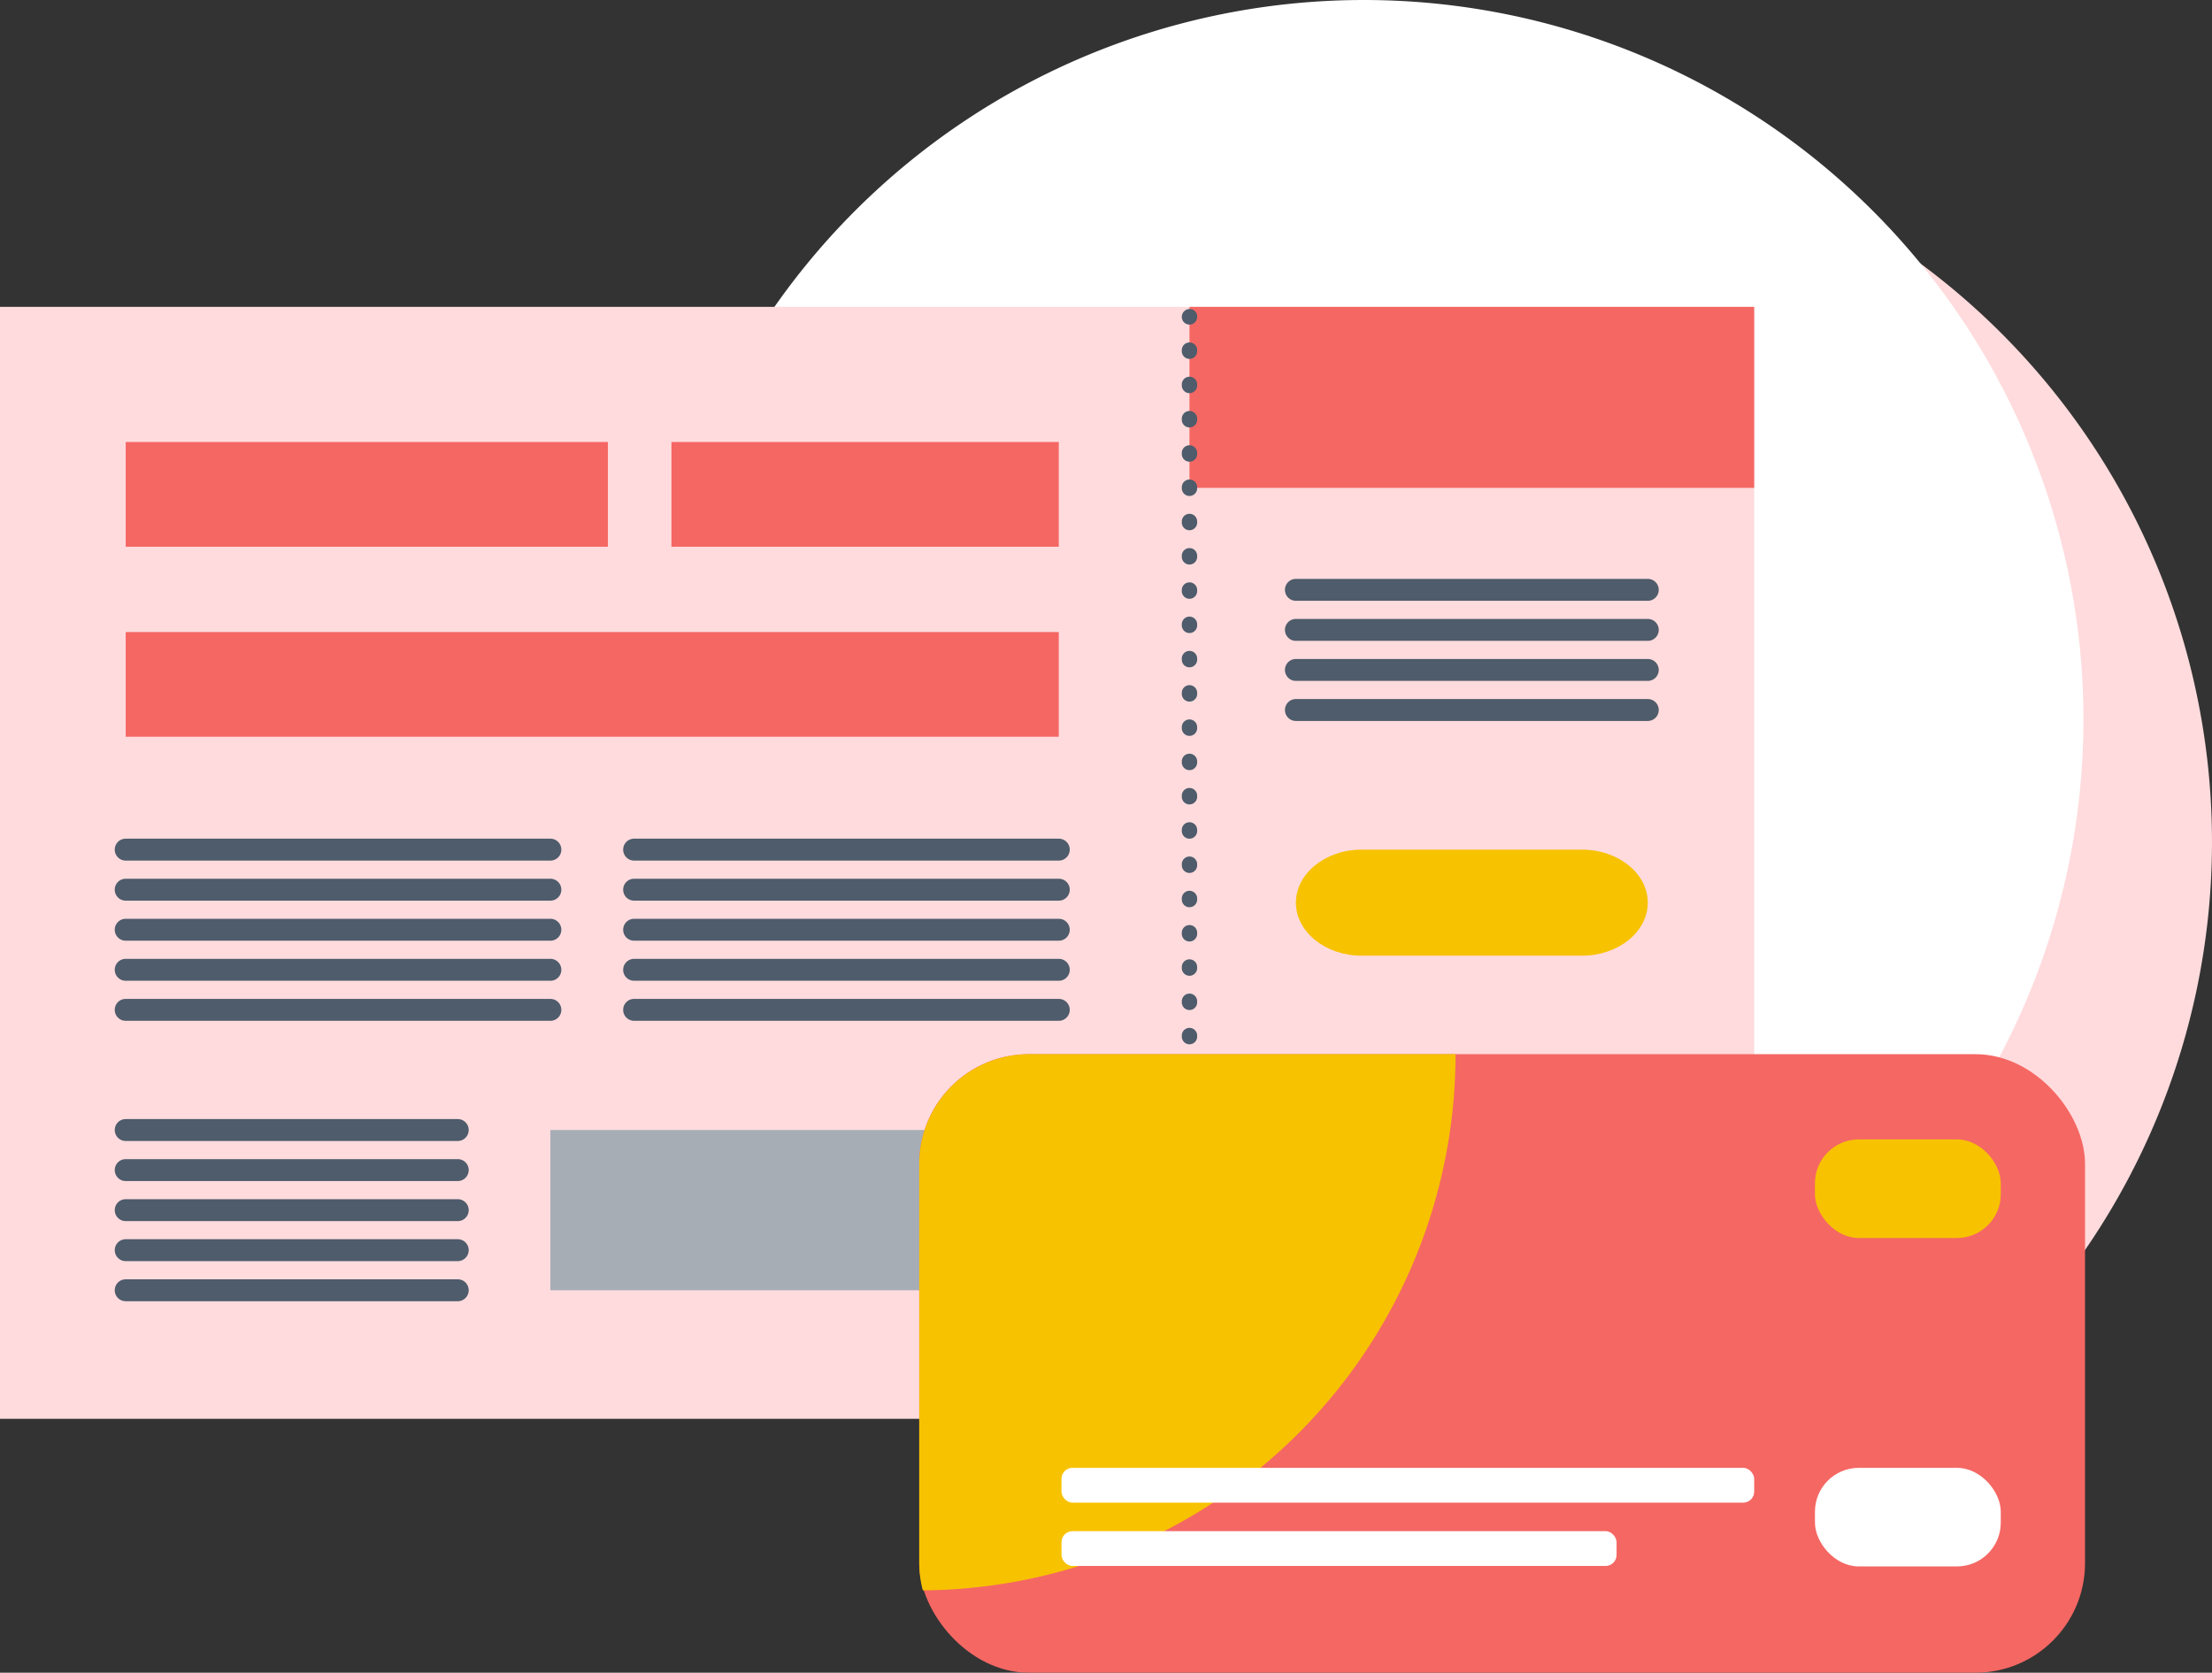 <svg xmlns="http://www.w3.org/2000/svg" width="201.865" height="152.662"><rect width="100%" height="100%" fill="#333333" stroke="none"/><defs><clipPath id="a"><path fill="none" d="M0 0h201.865v152.662H0z"/></clipPath></defs><g clip-path="url(#a)"><path d="M201.865 76.837A65.664 65.664 0 1 1 136.2 11.173a65.664 65.664 0 0 1 65.664 65.664" fill="#ffdbdd"/><path d="M190.133 65.664A65.664 65.664 0 1 1 124.469 0a65.664 65.664 0 0 1 65.664 65.664" fill="#fff"/><path fill="#ffdbdd" d="M0 28.006h160.086v101.485H0z"/><path fill="#f56763" d="M108.551 28.007h51.535v16.52h-51.535z"/><path d="M108.551 29.626a.7.7 0 0 1-.7-.7.721.721 0 0 1 .7-.725.679.679 0 0 1 .7.675v.05a.7.7 0 0 1-.7.7m0 96.963a.7.7 0 0 1-.7-.7v-.1a.7.7 0 1 1 1.4 0v.1a.7.7 0 0 1-.7.7m0-3.127a.7.7 0 0 1-.7-.7v-.1a.7.7 0 1 1 1.4 0v.1a.7.7 0 0 1-.7.7m0-3.128a.7.7 0 0 1-.7-.7v-.1a.7.7 0 0 1 1.4 0v.1a.7.7 0 0 1-.7.7m0-3.128a.7.7 0 0 1-.7-.7v-.1a.7.7 0 0 1 1.4 0v.1a.7.7 0 0 1-.7.7m0-3.128a.7.7 0 0 1-.7-.7v-.1a.7.7 0 0 1 1.4 0v.1a.7.7 0 0 1-.7.7m0-3.128a.7.7 0 0 1-.7-.7v-.1a.7.7 0 1 1 1.4 0v.1a.7.7 0 0 1-.7.7m0-3.128a.7.7 0 0 1-.7-.7v-.1a.7.7 0 1 1 1.4 0v.1a.7.7 0 0 1-.7.7m0-3.128a.7.7 0 0 1-.7-.7v-.1a.7.7 0 1 1 1.4 0v.1a.7.7 0 0 1-.7.7m0-3.127a.7.7 0 0 1-.7-.7v-.1a.7.7 0 0 1 1.4 0v.1a.7.7 0 0 1-.7.7m0-3.128a.7.7 0 0 1-.7-.7v-.1a.7.7 0 0 1 1.4 0v.1a.7.7 0 0 1-.7.7m0-3.128a.7.7 0 0 1-.7-.7v-.1a.7.7 0 1 1 1.4 0v.1a.7.7 0 0 1-.7.7m0-3.128a.7.7 0 0 1-.7-.7v-.1a.7.7 0 1 1 1.4 0v.1a.7.7 0 0 1-.7.7m0-3.127a.7.7 0 0 1-.7-.7v-.1a.7.7 0 1 1 1.4 0v.1a.7.7 0 0 1-.7.7m0-3.128a.7.7 0 0 1-.7-.7v-.1a.7.7 0 1 1 1.4 0v.1a.7.7 0 0 1-.7.7m0-3.128a.7.7 0 0 1-.7-.7V82a.7.7 0 1 1 1.4 0v.1a.7.7 0 0 1-.7.7m0-3.128a.7.7 0 0 1-.7-.7v-.1a.7.7 0 1 1 1.4 0v.1a.7.7 0 0 1-.7.7m0-3.128a.7.7 0 0 1-.7-.7v-.1a.7.7 0 0 1 1.4 0v.1a.7.7 0 0 1-.7.7m0-3.127a.7.7 0 0 1-.7-.7v-.1a.7.7 0 0 1 1.4 0v.1a.7.7 0 0 1-.7.7m0-3.128a.7.7 0 0 1-.7-.7v-.1a.7.7 0 0 1 1.4 0v.1a.7.7 0 0 1-.7.7m0-3.128a.7.7 0 0 1-.7-.7v-.1a.7.7 0 1 1 1.4 0v.1a.7.7 0 0 1-.7.7m0-3.128a.7.7 0 0 1-.7-.7v-.1a.7.7 0 0 1 1.4 0v.1a.7.7 0 0 1-.7.7m0-3.128a.7.7 0 0 1-.7-.7v-.1a.7.7 0 1 1 1.4 0v.1a.7.7 0 0 1-.7.7m0-3.128a.7.7 0 0 1-.7-.7v-.1a.7.7 0 1 1 1.4 0v.1a.7.7 0 0 1-.7.7m0-3.127a.7.7 0 0 1-.7-.7v-.1a.7.7 0 1 1 1.4 0v.1a.7.7 0 0 1-.7.7m0-3.128a.7.7 0 0 1-.7-.7v-.1a.7.7 0 1 1 1.4 0v.1a.7.7 0 0 1-.7.7m0-3.128a.7.7 0 0 1-.7-.7v-.1a.7.7 0 0 1 1.4 0v.1a.7.7 0 0 1-.7.7m0-3.128a.7.7 0 0 1-.7-.7v-.1a.7.7 0 1 1 1.4 0v.1a.7.7 0 0 1-.7.7m0-3.128a.7.7 0 0 1-.7-.7v-.1a.7.7 0 1 1 1.4 0v.1a.7.7 0 0 1-.7.7m0-3.128a.7.7 0 0 1-.7-.7v-.1a.7.7 0 1 1 1.4 0v.1a.7.7 0 0 1-.7.7m0-3.128a.7.7 0 0 1-.7-.7v-.1a.7.7 0 1 1 1.4 0v.1a.7.7 0 0 1-.7.7m0-3.127a.7.7 0 0 1-.7-.7v-.1a.7.7 0 1 1 1.4 0v.1a.7.7 0 0 1-.7.7m0 96.911a.7.7 0 0 1-.7-.7.721.721 0 0 1 .7-.725.679.679 0 0 1 .7.675v.05a.7.7 0 0 1-.7.7" fill="#4e5c6b"/><path fill="#f56763" d="M11.472 40.342h44.005V49.9H11.472zm0 17.341h85.152v9.558H11.472zm49.805-17.341h35.347V49.9H61.277z"/><path d="M50.227 78.544H11.472a1 1 0 0 1 0-2h38.755a1 1 0 0 1 0 2m46.397 0H57.87a1 1 0 1 1 0-2h38.754a1 1 0 0 1 0 2M50.227 82.2H11.472a1 1 0 0 1 0-2h38.755a1 1 0 0 1 0 2m46.397 0H57.87a1 1 0 1 1 0-2h38.754a1 1 0 0 1 0 2m-46.397 3.656H11.472a1 1 0 0 1 0-2h38.755a1 1 0 0 1 0 2m46.397 0H57.87a1 1 0 1 1 0-2h38.754a1 1 0 0 1 0 2m-46.397 3.656H11.472a1 1 0 0 1 0-2h38.755a1 1 0 0 1 0 2m46.397 0H57.87a1 1 0 1 1 0-2h38.754a1 1 0 0 1 0 2m53.751-34.679h-32.112a1 1 0 0 1 0-2h32.112a1 1 0 0 1 0 2m0 3.656h-32.112a1 1 0 0 1 0-2h32.112a1 1 0 0 1 0 2m-16.056 45.646h-16.056a1 1 0 0 1 0-2h16.056a1 1 0 0 1 0 2m0 3.656h-16.056a1 1 0 0 1 0-2h16.056a1 1 0 0 1 0 2m16.056-45.647h-32.112a1 1 0 0 1 0-2h32.112a1 1 0 0 1 0 2m0 3.656h-32.112a1 1 0 0 1 0-2h32.112a1 1 0 0 1 0 2M50.227 93.167H11.472a1 1 0 0 1 0-2h38.755a1 1 0 0 1 0 2m-8.454 10.968h-30.3a1 1 0 0 1 0-2h30.3a1 1 0 0 1 0 2m0 3.656h-30.3a1 1 0 0 1 0-2h30.3a1 1 0 0 1 0 2m0 3.656h-30.3a1 1 0 0 1 0-2h30.3a1 1 0 0 1 0 2m0 3.653h-30.3a1 1 0 0 1 0-2h30.3a1 1 0 0 1 0 2m0 3.659h-30.3a1 1 0 0 1 0-2h30.3a1 1 0 0 1 0 2m54.851-25.592H57.87a1 1 0 1 1 0-2h38.754a1 1 0 0 1 0 2" fill="#4e5c6b"/><path fill="#a6adb5" d="M50.226 103.136h46.398v14.623H50.226z"/><path d="M150.375 82.384c0 2.662-2.7 4.84-6 4.84h-20.112c-3.3 0-6-2.178-6-4.84s2.7-4.84 6-4.84h20.112c3.3 0 6 2.178 6 4.84" fill="#f7c200"/><rect width="106.39" height="56.449" rx="10" transform="translate(83.888 96.213)" fill="#f56763"/><rect width="16.958" height="8.998" rx="4" transform="translate(165.631 103.99)" fill="#f7c200"/><rect width="16.958" height="8.998" rx="4" transform="translate(165.631 133.967)" fill="#fff"/><path d="M83.888 106.213v36.449a9.9 9.9 0 0 0 .327 2.485 48.938 48.938 0 0 0 48.615-48.934H93.888a10.029 10.029 0 0 0-10 10" fill="#f7c200"/><rect width="63.216" height="3.176" rx="1" transform="translate(96.87 133.967)" fill="#fff"/><rect width="50.655" height="3.176" rx="1" transform="translate(96.871 139.746)" fill="#fff"/></g></svg>